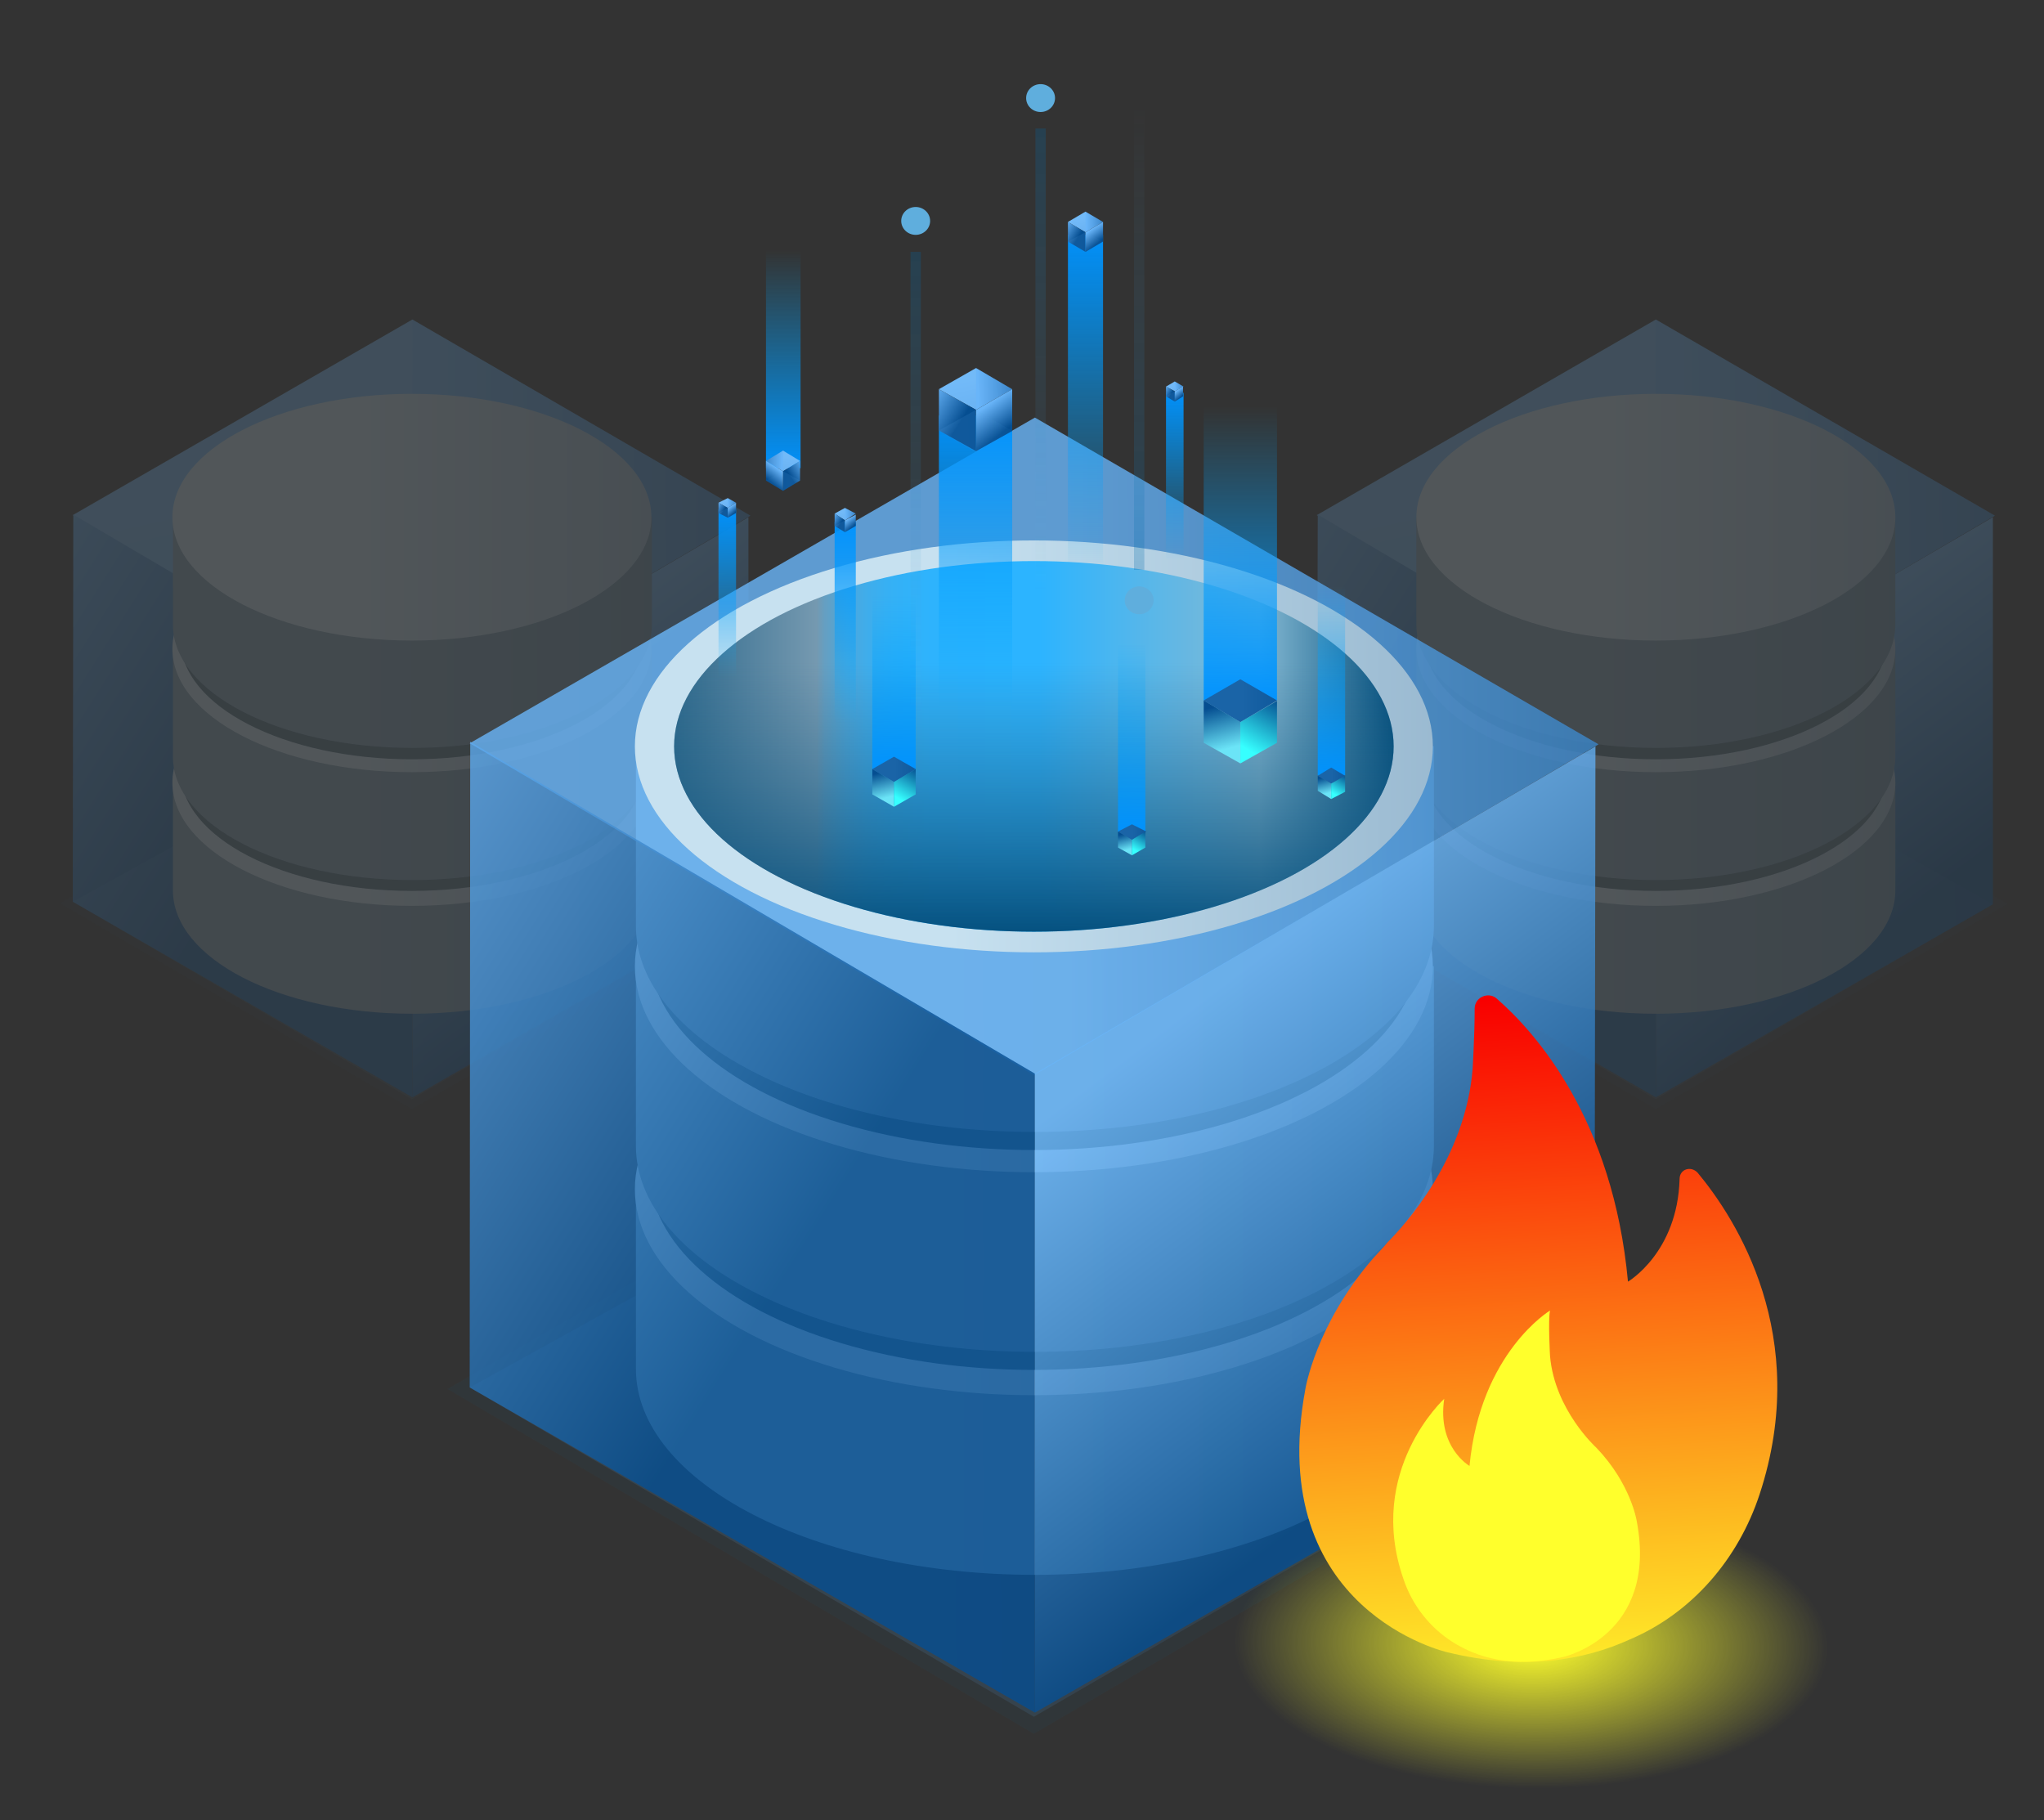 <?xml version="1.0" encoding="utf-8"?>
<!-- Generator: Adobe Illustrator 27.0.0, SVG Export Plug-In . SVG Version: 6.00 Build 0)  -->
<!DOCTYPE svg PUBLIC "-//W3C//DTD SVG 1.1//EN" "http://www.w3.org/Graphics/SVG/1.1/DTD/svg11.dtd">
<svg version="1.1" id="Layer_1" xmlns:x="http://ns.adobe.com/Extensibility/1.0/" xmlns:i="http://ns.adobe.com/AdobeIllustrator/10.0/" xmlns:graph="http://ns.adobe.com/Graphs/1.0/"
	 xmlns="http://www.w3.org/2000/svg" xmlns:xlink="http://www.w3.org/1999/xlink" x="0px" y="0px" width="396px" height="352.6px"
	 viewBox="0 0 396 352.6" style="enable-background:new 0 0 396 352.6;" xml:space="preserve">
<rect x="0" y="0" width="396" height="352.6" fill="#333333" stroke="none"/>
<style type="text/css">
	.st0{opacity:0.2;}
	.st1{opacity:0.13;fill:#235069;enable-background:new    ;}
	.st2{fill:url(#SVGID_1_);}
	.st3{fill:url(#SVGID_00000114780132631688532990000000422683379237371291_);}
	.st4{fill:url(#SVGID_00000143580514563534987510000016355726533544260489_);}
	.st5{opacity:0.11;fill:url(#SVGID_00000113339824857951260920000000004036771903453067_);enable-background:new    ;}
	.st6{opacity:0.1;fill:url(#SVGID_00000056398791478280757020000016636464903783011232_);enable-background:new    ;}
	.st7{fill:url(#SVGID_00000168833141491983072860000016901336621153197247_);}
	.st8{fill:url(#SVGID_00000097469854580970886740000015364694622610018713_);}
	.st9{fill:#496C7F;}
	.st10{fill:url(#SVGID_00000080900519106186298620000006587979458922374060_);}
	.st11{fill:url(#SVGID_00000161613506476455055720000003828750951465402292_);}
	.st12{fill:url(#SVGID_00000097501468983266673950000012513913681246360464_);}
	.st13{fill:url(#SVGID_00000159470104973804243480000010819385008495198092_);}
	.st14{fill:url(#SVGID_00000061461605183682119610000014524387852153350829_);}
	.st15{fill:url(#SVGID_00000124148338477317124660000002350699160997462438_);}
	.st16{fill:url(#SVGID_00000118377543217388291820000017646058364979438512_);}
	.st17{opacity:0.11;fill:url(#SVGID_00000075843915057372328780000010463569532325601928_);enable-background:new    ;}
	.st18{opacity:0.1;fill:url(#SVGID_00000168074864273859874180000011855224138575123333_);enable-background:new    ;}
	.st19{fill:url(#SVGID_00000019666678633767789090000006008472935128583065_);}
	.st20{fill:url(#SVGID_00000109002393423282421520000003221455698416732810_);}
	.st21{fill:url(#SVGID_00000003066744252695131550000000656663843749747644_);}
	.st22{fill:url(#SVGID_00000135678225112435029890000003199616608903822727_);}
	.st23{fill:url(#SVGID_00000088115593269234400900000008908550792959118754_);}
	.st24{fill:url(#SVGID_00000032614502989288192790000013425621571712801194_);}
	.st25{opacity:0.11;fill:url(#SVGID_00000168082142504757236640000016369118723706554016_);enable-background:new    ;}
	.st26{fill:url(#SVGID_00000131360433621466588080000007076415535026168714_);}
	.st27{fill:url(#SVGID_00000012449808109796628440000015921646664798856606_);}
	.st28{fill:url(#SVGID_00000145025705385545111780000011064307274657587600_);}
	.st29{fill:url(#SVGID_00000157280552414784524950000008842257275241833649_);}
	.st30{fill:url(#SVGID_00000113340912109072682190000004576208626332122770_);}
	.st31{opacity:0.8;fill:url(#SVGID_00000148649288205623054870000016761330220957122215_);}
	.st32{fill:url(#SVGID_00000024000671079337603080000006443056105714811524_);}
	.st33{fill:url(#SVGID_00000008840558869622660450000002157066913242505889_);}
	.st34{fill:url(#SVGID_00000091013494957895619040000009680179499224148099_);}
	.st35{fill:url(#SVGID_00000083792114306950162750000016730067647507730354_);}
	.st36{fill:url(#SVGID_00000153675680689383884990000007325229832260262826_);}
	.st37{fill:url(#SVGID_00000026858712672565417050000004842673422063245209_);}
	.st38{fill:url(#SVGID_00000046307261992313757880000000767849297936230554_);}
	.st39{fill:url(#SVGID_00000062885830514556789900000006277408470370473646_);}
	.st40{fill:url(#SVGID_00000101087853380150842570000003514794305498413966_);}
	.st41{fill:url(#SVGID_00000020370090136856583360000009853565972372207523_);}
	.st42{fill:url(#SVGID_00000000182536052256398180000006069440618792774581_);}
	.st43{fill:url(#SVGID_00000116948739232344639280000010580947944337654179_);}
	.st44{fill:url(#SVGID_00000090265334333429733320000008414883634384640925_);}
	.st45{fill:url(#SVGID_00000020369850440386394650000018122854860565945784_);}
	.st46{fill:url(#SVGID_00000000914861601222701390000011153922902907010738_);}
	.st47{fill:url(#SVGID_00000142176048818666400340000000092024989132391853_);}
	.st48{fill:url(#SVGID_00000073722836817696469850000018099542382772932739_);}
	.st49{fill:url(#SVGID_00000150811314817769639400000004299491978150298261_);}
	.st50{fill:url(#SVGID_00000069395453320691714040000018252120013625665968_);}
	.st51{fill:url(#SVGID_00000092415150721891721710000011788688716548315022_);}
	.st52{fill:url(#SVGID_00000078743388388577709540000003850380971603375009_);}
	.st53{fill:url(#SVGID_00000067209619817099719220000006963634844760611239_);}
	.st54{fill:url(#SVGID_00000113348399109144246530000017683760778444572555_);}
	.st55{opacity:0.11;fill:url(#SVGID_00000010281866830702173100000007368897441031320222_);enable-background:new    ;}
	.st56{opacity:0.1;fill:url(#SVGID_00000163062189676338604900000013819774917271407275_);enable-background:new    ;}
	.st57{fill:url(#SVGID_00000022542035909599409500000015381105697238214069_);}
	.st58{fill:url(#SVGID_00000070110424459273824370000016938559059799803313_);}
	.st59{fill:url(#SVGID_00000065795567542532115170000005979312354733827203_);}
	.st60{fill:url(#SVGID_00000138543434824289259000000016472497575738281135_);}
	.st61{opacity:0.11;fill:url(#SVGID_00000071520438251292559570000017072809557056190889_);enable-background:new    ;}
	.st62{opacity:0.1;fill:url(#SVGID_00000012443763694541004440000004925410874441911464_);enable-background:new    ;}
	.st63{fill:url(#SVGID_00000106125600128388780900000000566694516573193112_);}
	.st64{fill:url(#SVGID_00000098202651816440162380000007188904795652667810_);}
	.st65{fill:url(#SVGID_00000049181386497315349240000013901315117596467362_);}
	.st66{fill:url(#SVGID_00000085252498256435610940000012827702757414803879_);}
	.st67{opacity:0.11;fill:url(#SVGID_00000003071182811503820730000003935275711140829882_);enable-background:new    ;}
	.st68{opacity:0.1;fill:url(#SVGID_00000013193552936143697450000009010481825683015299_);enable-background:new    ;}
	.st69{fill:url(#SVGID_00000140004955094833387500000006994403138816309901_);}
	.st70{fill:url(#SVGID_00000142889489967767481050000002798004391784719771_);}
	.st71{fill:url(#SVGID_00000068678239809748113500000012269830143847582889_);}
	.st72{fill:url(#SVGID_00000083082525699686105080000010200333787893104027_);}
	.st73{opacity:0.11;fill:url(#SVGID_00000077312808089065638160000014303395252533943455_);enable-background:new    ;}
	.st74{opacity:0.1;fill:url(#SVGID_00000134956007249938593010000011982574165419696823_);enable-background:new    ;}
	.st75{fill:url(#SVGID_00000006669383061264323630000014052266468636174235_);}
	.st76{fill:url(#SVGID_00000142145341481615242860000004900818256641393584_);}
	.st77{fill:url(#SVGID_00000172403241254789218410000008091851371225493689_);}
	.st78{fill:url(#SVGID_00000103234678366487809500000017339246926191490714_);}
	.st79{opacity:0.11;fill:url(#SVGID_00000170957948228625208600000006953654912693458355_);enable-background:new    ;}
	.st80{opacity:0.1;fill:url(#SVGID_00000043446605039270820760000014521796118298906503_);enable-background:new    ;}
	.st81{fill:url(#SVGID_00000105394588183933850780000007243569581561371058_);}
	.st82{fill:url(#SVGID_00000031171914847911010520000015837602389513180299_);}
	.st83{fill:url(#SVGID_00000114794911440863980780000010038111706784141730_);}
	.st84{fill:url(#SVGID_00000042731607614009463030000002605711306616364953_);}
	.st85{opacity:0.11;fill:url(#SVGID_00000164504478796820002990000013610665051897008526_);enable-background:new    ;}
	.st86{opacity:0.1;fill:url(#SVGID_00000016759245226098230350000008723991601731536535_);enable-background:new    ;}
	
		.st87{opacity:0.25;fill:none;stroke:url(#SVGID_00000113326507260171635050000017642354389111019942_);stroke-width:2;stroke-miterlimit:10;enable-background:new    ;}
	.st88{fill:#5FAEDD;}
	
		.st89{opacity:0.25;fill:none;stroke:url(#SVGID_00000000218274028660852680000004810334763662239648_);stroke-width:2;stroke-miterlimit:10;enable-background:new    ;}
	
		.st90{opacity:0.25;fill:none;stroke:url(#SVGID_00000134242523531565789230000007978571266368893078_);stroke-width:2;stroke-miterlimit:10;enable-background:new    ;}
	.st91{fill:url(#SVGID_00000070819384730935442790000015827025895277631364_);}
	.st92{opacity:0.8;fill:url(#SVGID_00000140727206421906812890000012224345708453675704_);}
	.st93{opacity:0.8;fill:url(#SVGID_00000016036411654282343940000015927545153861875897_);}
	.st94{fill:url(#SVGID_00000029026034761595083280000000586759469508131205_);}
	.st95{fill:#FFFF2C;}
</style>
<g>
	<g class="st0">
		<polygon class="st1" points="320.8,214.9 252.7,175 320.8,135.6 389,175.1 		"/>
		<g>
			
				<linearGradient id="SVGID_1_" gradientUnits="userSpaceOnUse" x1="324.424" y1="251.869" x2="451.976" y2="252.957" gradientTransform="matrix(1 0 0 -1 0 352)">
				<stop  offset="0" style="stop-color:#69B5F9"/>
				<stop  offset="0.286" style="stop-color:#509BDF"/>
				<stop  offset="0.893" style="stop-color:#115A9D"/>
				<stop  offset="1" style="stop-color:#054E91"/>
			</linearGradient>
			<polygon class="st2" points="320.8,138.4 255.1,99.8 320.8,61.9 386.5,99.9 			"/>
			
				<linearGradient id="SVGID_00000000910375007731097780000014252274865433166464_" gradientUnits="userSpaceOnUse" x1="231.956" y1="230.855" x2="293.05" y2="192.285" gradientTransform="matrix(1 0 0 -1 0 352)">
				<stop  offset="0" style="stop-color:#69B5F9"/>
				<stop  offset="1" style="stop-color:#054E91"/>
			</linearGradient>
			<polygon style="fill:url(#SVGID_00000000910375007731097780000014252274865433166464_);" points="320.8,138.3 255.3,99.7 
				255.1,174.7 320.8,212.6 			"/>
			
				<linearGradient id="SVGID_00000016036800867082655780000015231527093938090682_" gradientUnits="userSpaceOnUse" x1="335.892" y1="218.938" x2="369.315" y2="174.525" gradientTransform="matrix(1 0 0 -1 0 352)">
				<stop  offset="0" style="stop-color:#69B5F9"/>
				<stop  offset="1" style="stop-color:#054E91"/>
			</linearGradient>
			<polygon style="fill:url(#SVGID_00000016036800867082655780000015231527093938090682_);" points="320.8,138.3 386.1,100.2 
				386.1,175.2 320.8,212.6 			"/>
			
				<linearGradient id="SVGID_00000152255970819544269490000017232211224530942863_" gradientUnits="userSpaceOnUse" x1="306.894" y1="176.185" x2="434.007" y2="177.269" gradientTransform="matrix(1 0 0 -1 0 352)">
				<stop  offset="0" style="stop-color:#69B5F9"/>
				<stop  offset="1" style="stop-color:#054E91"/>
			</linearGradient>
			
				<polygon style="opacity:0.11;fill:url(#SVGID_00000152255970819544269490000017232211224530942863_);enable-background:new    ;" points="
				320.8,213 255.1,174.7 320.8,138.4 386.1,175.2 			"/>
			
				<linearGradient id="SVGID_00000016046393998584260950000017707594885002216618_" gradientUnits="userSpaceOnUse" x1="290.127" y1="261.933" x2="304.266" y2="199.456" gradientTransform="matrix(1 0 0 -1 0 352)">
				<stop  offset="0" style="stop-color:#C7E2F2"/>
				<stop  offset="1" style="stop-color:#698FAF"/>
			</linearGradient>
			
				<polygon style="opacity:0.1;fill:url(#SVGID_00000016046393998584260950000017707594885002216618_);enable-background:new    ;" points="
				255.3,99.7 320.8,61.9 320.8,138.4 			"/>
		</g>
		<g>
			
				<linearGradient id="SVGID_00000029749223569460363470000014187354289617368974_" gradientUnits="userSpaceOnUse" x1="311.065" y1="179.512" x2="430.918" y2="179.512" gradientTransform="matrix(1 0 0 -1 0 352)">
				<stop  offset="0" style="stop-color:#7C9EB4"/>
				<stop  offset="1" style="stop-color:#4D7995"/>
			</linearGradient>
			<path style="fill:url(#SVGID_00000029749223569460363470000014187354289617368974_);" d="M343.4,151.6c-6.7-2-14.4-3.1-22.6-3.1
				c-8.3,0-15.9,1.1-22.6,3.1h-23.8v20.9c0,13.2,20.7,23.9,46.4,23.9c25.7,0,46.4-10.7,46.4-23.9v-20.9
				C367.2,151.6,343.4,151.6,343.4,151.6z"/>
			
				<linearGradient id="SVGID_00000023252582370691535120000001655376393199502219_" gradientUnits="userSpaceOnUse" x1="311.065" y1="200.37" x2="430.918" y2="200.37" gradientTransform="matrix(1 0 0 -1 0 352)">
				<stop  offset="0" style="stop-color:#C7E1F0"/>
				<stop  offset="1" style="stop-color:#688EAE"/>
			</linearGradient>
			
				<ellipse style="fill:url(#SVGID_00000023252582370691535120000001655376393199502219_);" cx="320.8" cy="151.6" rx="46.4" ry="23.9"/>
			<ellipse class="st9" cx="320.8" cy="149.5" rx="44.8" ry="23.1"/>
			
				<linearGradient id="SVGID_00000093168115140919549200000002960363654978693049_" gradientUnits="userSpaceOnUse" x1="311.065" y1="205.431" x2="430.918" y2="205.431" gradientTransform="matrix(1 0 0 -1 0 352)">
				<stop  offset="0" style="stop-color:#7C9EB4"/>
				<stop  offset="1" style="stop-color:#4D7995"/>
			</linearGradient>
			<path style="fill:url(#SVGID_00000093168115140919549200000002960363654978693049_);" d="M343.4,125.7c-6.7-2-14.4-3.1-22.6-3.1
				c-8.3,0-15.9,1.1-22.6,3.1h-23.8v20.9c0,13.2,20.7,23.9,46.4,23.9c25.7,0,46.4-10.7,46.4-23.9v-20.9H343.4z"/>
			
				<linearGradient id="SVGID_00000138552276901659595650000004453198181308699817_" gradientUnits="userSpaceOnUse" x1="311.065" y1="226.289" x2="430.918" y2="226.289" gradientTransform="matrix(1 0 0 -1 0 352)">
				<stop  offset="0" style="stop-color:#C7E1F0"/>
				<stop  offset="1" style="stop-color:#688EAE"/>
			</linearGradient>
			
				<ellipse style="fill:url(#SVGID_00000138552276901659595650000004453198181308699817_);" cx="320.8" cy="125.7" rx="46.4" ry="23.9"/>
			<ellipse class="st9" cx="320.8" cy="124" rx="44.8" ry="23.1"/>
			
				<linearGradient id="SVGID_00000039838157800293827750000012286789945247454126_" gradientUnits="userSpaceOnUse" x1="311.065" y1="230.979" x2="430.918" y2="230.979" gradientTransform="matrix(1 0 0 -1 0 352)">
				<stop  offset="0" style="stop-color:#7C9EB4"/>
				<stop  offset="1" style="stop-color:#4D7995"/>
			</linearGradient>
			<path style="fill:url(#SVGID_00000039838157800293827750000012286789945247454126_);" d="M343.4,100.2c-6.7-2-14.4-3.1-22.6-3.1
				c-8.3,0-15.9,1.1-22.6,3.1h-23.8V121c0,13.2,20.7,23.9,46.4,23.9c25.7,0,46.4-10.7,46.4-23.9v-20.9H343.4z"/>
			
				<linearGradient id="SVGID_00000027577353998629667590000011288749386739958194_" gradientUnits="userSpaceOnUse" x1="311.065" y1="251.838" x2="430.918" y2="251.838" gradientTransform="matrix(1 0 0 -1 0 352)">
				<stop  offset="0" style="stop-color:#C7E1F0"/>
				<stop  offset="1" style="stop-color:#688EAE"/>
			</linearGradient>
			
				<ellipse style="fill:url(#SVGID_00000027577353998629667590000011288749386739958194_);" cx="320.8" cy="100.2" rx="46.4" ry="23.9"/>
		</g>
	</g>
	<g class="st0">
		<polygon class="st1" points="79.8,214.9 11.6,175 79.9,135.6 148,175.1 		"/>
		<g>
			
				<linearGradient id="SVGID_00000126317958187263887870000005188269558100215474_" gradientUnits="userSpaceOnUse" x1="83.404" y1="251.868" x2="210.956" y2="252.956" gradientTransform="matrix(1 0 0 -1 0 352)">
				<stop  offset="0" style="stop-color:#69B5F9"/>
				<stop  offset="0.286" style="stop-color:#509BDF"/>
				<stop  offset="0.893" style="stop-color:#115A9D"/>
				<stop  offset="1" style="stop-color:#054E91"/>
			</linearGradient>
			<polygon style="fill:url(#SVGID_00000126317958187263887870000005188269558100215474_);" points="79.8,138.4 14.1,99.8 
				79.9,61.9 145.4,99.9 			"/>
			
				<linearGradient id="SVGID_00000016040871411596932650000015337388996242580652_" gradientUnits="userSpaceOnUse" x1="-9.053" y1="230.872" x2="52.04" y2="192.303" gradientTransform="matrix(1 0 0 -1 0 352)">
				<stop  offset="0" style="stop-color:#69B5F9"/>
				<stop  offset="1" style="stop-color:#054E91"/>
			</linearGradient>
			<polygon style="fill:url(#SVGID_00000016040871411596932650000015337388996242580652_);" points="79.9,138.3 14.2,99.7 
				14.1,174.7 79.9,212.6 			"/>
			
				<linearGradient id="SVGID_00000170972808218257928540000011369822037781556149_" gradientUnits="userSpaceOnUse" x1="94.896" y1="218.956" x2="128.319" y2="174.543" gradientTransform="matrix(1 0 0 -1 0 352)">
				<stop  offset="0" style="stop-color:#69B5F9"/>
				<stop  offset="1" style="stop-color:#054E91"/>
			</linearGradient>
			<polygon style="fill:url(#SVGID_00000170972808218257928540000011369822037781556149_);" points="79.9,138.3 145,100.2 
				145,175.2 79.9,212.6 			"/>
			
				<linearGradient id="SVGID_00000106115367352167659070000008222475125215165068_" gradientUnits="userSpaceOnUse" x1="65.874" y1="176.185" x2="192.987" y2="177.269" gradientTransform="matrix(1 0 0 -1 0 352)">
				<stop  offset="0" style="stop-color:#69B5F9"/>
				<stop  offset="1" style="stop-color:#054E91"/>
			</linearGradient>
			
				<polygon style="opacity:0.11;fill:url(#SVGID_00000106115367352167659070000008222475125215165068_);enable-background:new    ;" points="
				79.8,213 14.1,174.7 79.8,138.4 145,175.2 			"/>
			
				<linearGradient id="SVGID_00000106110495062775060530000004174971150355292290_" gradientUnits="userSpaceOnUse" x1="49.144" y1="261.941" x2="63.282" y2="199.464" gradientTransform="matrix(1 0 0 -1 0 352)">
				<stop  offset="0" style="stop-color:#C7E2F2"/>
				<stop  offset="1" style="stop-color:#698FAF"/>
			</linearGradient>
			
				<polygon style="opacity:0.1;fill:url(#SVGID_00000106110495062775060530000004174971150355292290_);enable-background:new    ;" points="
				14.2,99.7 79.9,61.9 79.8,138.4 			"/>
		</g>
		<g>
			
				<linearGradient id="SVGID_00000149364999465480629490000017945425390623033006_" gradientUnits="userSpaceOnUse" x1="70.044" y1="179.512" x2="189.898" y2="179.512" gradientTransform="matrix(1 0 0 -1 0 352)">
				<stop  offset="0" style="stop-color:#7C9EB4"/>
				<stop  offset="1" style="stop-color:#4D7995"/>
			</linearGradient>
			<path style="fill:url(#SVGID_00000149364999465480629490000017945425390623033006_);" d="M102.5,151.6c-6.7-2-14.4-3.1-22.6-3.1
				c-8.3,0-15.9,1.1-22.6,3.1H33.5v20.9c0,13.2,20.7,23.9,46.4,23.9s46.4-10.7,46.4-23.9v-20.9C126.3,151.6,102.5,151.6,102.5,151.6
				z"/>
			
				<linearGradient id="SVGID_00000168106409195465299970000009140837864605244582_" gradientUnits="userSpaceOnUse" x1="70.044" y1="200.37" x2="189.898" y2="200.37" gradientTransform="matrix(1 0 0 -1 0 352)">
				<stop  offset="0" style="stop-color:#C7E1F0"/>
				<stop  offset="1" style="stop-color:#688EAE"/>
			</linearGradient>
			
				<ellipse style="fill:url(#SVGID_00000168106409195465299970000009140837864605244582_);" cx="79.8" cy="151.6" rx="46.4" ry="23.9"/>
			<ellipse class="st9" cx="79.8" cy="149.5" rx="44.8" ry="23.1"/>
			
				<linearGradient id="SVGID_00000091726573277172864170000005423098826552577664_" gradientUnits="userSpaceOnUse" x1="70.044" y1="205.431" x2="189.898" y2="205.431" gradientTransform="matrix(1 0 0 -1 0 352)">
				<stop  offset="0" style="stop-color:#7C9EB4"/>
				<stop  offset="1" style="stop-color:#4D7995"/>
			</linearGradient>
			<path style="fill:url(#SVGID_00000091726573277172864170000005423098826552577664_);" d="M102.5,125.7c-6.7-2-14.4-3.1-22.6-3.1
				c-8.3,0-15.9,1.1-22.6,3.1H33.5v20.9c0,13.2,20.7,23.9,46.4,23.9s46.4-10.7,46.4-23.9v-20.9H102.5z"/>
			
				<linearGradient id="SVGID_00000088836350927008914670000005720493271436390546_" gradientUnits="userSpaceOnUse" x1="70.044" y1="226.289" x2="189.898" y2="226.289" gradientTransform="matrix(1 0 0 -1 0 352)">
				<stop  offset="0" style="stop-color:#C7E1F0"/>
				<stop  offset="1" style="stop-color:#688EAE"/>
			</linearGradient>
			
				<ellipse style="fill:url(#SVGID_00000088836350927008914670000005720493271436390546_);" cx="79.8" cy="125.7" rx="46.4" ry="23.9"/>
			<ellipse class="st9" cx="79.8" cy="124" rx="44.8" ry="23.1"/>
			
				<linearGradient id="SVGID_00000155140671940486749410000013098631670709139345_" gradientUnits="userSpaceOnUse" x1="70.044" y1="230.979" x2="189.898" y2="230.979" gradientTransform="matrix(1 0 0 -1 0 352)">
				<stop  offset="0" style="stop-color:#7C9EB4"/>
				<stop  offset="1" style="stop-color:#4D7995"/>
			</linearGradient>
			<path style="fill:url(#SVGID_00000155140671940486749410000013098631670709139345_);" d="M102.5,100.2c-6.7-2-14.4-3.1-22.6-3.1
				c-8.3,0-15.9,1.1-22.6,3.1H33.5V121c0,13.2,20.7,23.9,46.4,23.9s46.4-10.7,46.4-23.9v-20.9H102.5z"/>
			
				<linearGradient id="SVGID_00000003805767736003534840000002883982765726217660_" gradientUnits="userSpaceOnUse" x1="70.044" y1="251.838" x2="189.898" y2="251.838" gradientTransform="matrix(1 0 0 -1 0 352)">
				<stop  offset="0" style="stop-color:#C7E1F0"/>
				<stop  offset="1" style="stop-color:#688EAE"/>
			</linearGradient>
			
				<ellipse style="fill:url(#SVGID_00000003805767736003534840000002883982765726217660_);" cx="79.8" cy="100.2" rx="46.4" ry="23.9"/>
		</g>
	</g>
	<polygon class="st1" points="200.3,335.9 86.7,269.1 200.5,203.6 314,269.4 	"/>
	<g>
		
			<linearGradient id="SVGID_00000062903297879438731920000006733948575128587139_" gradientUnits="userSpaceOnUse" x1="177.157" y1="81.379" x2="388.911" y2="83.185" gradientTransform="matrix(1 0 0 -1 0 352)">
			<stop  offset="0" style="stop-color:#69B5F9"/>
			<stop  offset="1" style="stop-color:#054E91"/>
		</linearGradient>
		
			<polygon style="opacity:0.11;fill:url(#SVGID_00000062903297879438731920000006733948575128587139_);enable-background:new    ;" points="
			200.3,332.6 91,268.8 200.3,208.3 308.9,269.6 		"/>
	</g>
	<g>
		
			<linearGradient id="SVGID_00000149376229786046158070000004748385514644954012_" gradientUnits="userSpaceOnUse" x1="184.104" y1="86.822" x2="383.765" y2="86.822" gradientTransform="matrix(1 0 0 -1 0 352)">
			<stop  offset="0" style="stop-color:#7C9EB4"/>
			<stop  offset="1" style="stop-color:#4D7995"/>
		</linearGradient>
		<path style="fill:url(#SVGID_00000149376229786046158070000004748385514644954012_);" d="M238,230.4c-11.1-3.2-23.9-5.1-37.6-5.1
			c-13.7,0-26.5,1.9-37.6,5.1h-39.6v34.8c0,22,34.6,39.9,77.3,39.9s77.3-17.9,77.3-39.9v-34.8H238z"/>
		
			<linearGradient id="SVGID_00000094582088435767405990000006725468130118213544_" gradientUnits="userSpaceOnUse" x1="184.104" y1="121.627" x2="383.765" y2="121.627" gradientTransform="matrix(1 0 0 -1 0 352)">
			<stop  offset="0" style="stop-color:#C7E1F0"/>
			<stop  offset="1" style="stop-color:#688EAE"/>
		</linearGradient>
		
			<ellipse style="fill:url(#SVGID_00000094582088435767405990000006725468130118213544_);" cx="200.3" cy="230.4" rx="77.3" ry="39.9"/>
		<ellipse class="st9" cx="200.3" cy="226.9" rx="74.5" ry="38.5"/>
		
			<linearGradient id="SVGID_00000114059074426864965730000000574775398756194233_" gradientUnits="userSpaceOnUse" x1="184.104" y1="130.02" x2="383.765" y2="130.02" gradientTransform="matrix(1 0 0 -1 0 352)">
			<stop  offset="0" style="stop-color:#7C9EB4"/>
			<stop  offset="1" style="stop-color:#4D7995"/>
		</linearGradient>
		<path style="fill:url(#SVGID_00000114059074426864965730000000574775398756194233_);" d="M238,187.2c-11.1-3.2-23.9-5.1-37.6-5.1
			c-13.7,0-26.5,1.9-37.6,5.1h-39.6V222c0,22,34.6,39.9,77.3,39.9s77.3-17.9,77.3-39.9v-34.8H238z"/>
		
			<linearGradient id="SVGID_00000032641596747133846950000012688892436939973549_" gradientUnits="userSpaceOnUse" x1="184.104" y1="164.825" x2="383.765" y2="164.825" gradientTransform="matrix(1 0 0 -1 0 352)">
			<stop  offset="0" style="stop-color:#C7E1F0"/>
			<stop  offset="1" style="stop-color:#688EAE"/>
		</linearGradient>
		
			<ellipse style="fill:url(#SVGID_00000032641596747133846950000012688892436939973549_);" cx="200.3" cy="187.2" rx="77.3" ry="39.9"/>
		<ellipse class="st9" cx="200.3" cy="184.3" rx="74.5" ry="38.5"/>
		
			<linearGradient id="SVGID_00000020368644988763879300000001208736820889818034_" gradientUnits="userSpaceOnUse" x1="184.104" y1="172.6" x2="383.765" y2="172.6" gradientTransform="matrix(1 0 0 -1 0 352)">
			<stop  offset="0" style="stop-color:#7C9EB4"/>
			<stop  offset="1" style="stop-color:#4D7995"/>
		</linearGradient>
		<path style="fill:url(#SVGID_00000020368644988763879300000001208736820889818034_);" d="M238,144.6c-11.1-3.2-23.9-5.1-37.6-5.1
			c-13.7,0-26.5,1.9-37.6,5.1h-39.6v34.8c0,22,34.6,39.9,77.3,39.9s77.3-17.9,77.3-39.9v-34.8H238z"/>
	</g>
	
		<linearGradient id="SVGID_00000014608522371813644210000017135411828468638608_" gradientUnits="userSpaceOnUse" x1="206.36" y1="207.456" x2="418.845" y2="209.269" gradientTransform="matrix(1 0 0 -1 0 352)">
		<stop  offset="0" style="stop-color:#69B5F9"/>
		<stop  offset="0.286" style="stop-color:#509BDF"/>
		<stop  offset="0.893" style="stop-color:#115A9D"/>
		<stop  offset="1" style="stop-color:#054E91"/>
	</linearGradient>
	<polygon style="opacity:0.8;fill:url(#SVGID_00000014608522371813644210000017135411828468638608_);" points="200.3,208.3 91,144 
		200.5,80.9 309.7,144.2 	"/>
	
		<linearGradient id="SVGID_00000093159626869015601570000012834022345167167637_" gradientUnits="userSpaceOnUse" x1="184.104" y1="207.405" x2="383.765" y2="207.405" gradientTransform="matrix(1 0 0 -1 0 352)">
		<stop  offset="0" style="stop-color:#C7E1F0"/>
		<stop  offset="1" style="stop-color:#688EAE"/>
	</linearGradient>
	
		<ellipse style="fill:url(#SVGID_00000093159626869015601570000012834022345167167637_);" cx="200.3" cy="144.6" rx="77.3" ry="39.9"/>
	
		<linearGradient id="SVGID_00000159455370864135776700000013163731528150066579_" gradientUnits="userSpaceOnUse" x1="130.602" y1="207.405" x2="270.069" y2="207.405" gradientTransform="matrix(1 0 0 -1 0 352)">
		<stop  offset="0" style="stop-color:#2E698C"/>
		<stop  offset="0.198" style="stop-color:#7599B0"/>
		<stop  offset="0.209" style="stop-color:#659FC2"/>
		<stop  offset="0.212" style="stop-color:#63A0C4"/>
		<stop  offset="0.237" style="stop-color:#4FA7DA"/>
		<stop  offset="0.268" style="stop-color:#3FADEB"/>
		<stop  offset="0.306" style="stop-color:#34B1F6"/>
		<stop  offset="0.358" style="stop-color:#2EB3FD"/>
		<stop  offset="0.506" style="stop-color:#2CB4FF"/>
		<stop  offset="0.813" style="stop-color:#84B9D3"/>
		<stop  offset="1" style="stop-color:#034E7C"/>
	</linearGradient>
	
		<ellipse style="fill:url(#SVGID_00000159455370864135776700000013163731528150066579_);" cx="200.3" cy="144.6" rx="69.7" ry="35.9"/>
	
		<linearGradient id="SVGID_00000158006951460157302250000007996551156556195485_" gradientUnits="userSpaceOnUse" x1="200.335" y1="223.591" x2="200.335" y2="170.124" gradientTransform="matrix(1 0 0 -1 0 352)">
		<stop  offset="0" style="stop-color:#2E698C;stop-opacity:0"/>
		<stop  offset="1" style="stop-color:#034E7C"/>
	</linearGradient>
	
		<ellipse style="fill:url(#SVGID_00000158006951460157302250000007996551156556195485_);" cx="200.3" cy="144.6" rx="69.7" ry="35.9"/>
	<g>
		<g>
			
				<linearGradient id="SVGID_00000049202053798241572740000001789700512728752010_" gradientUnits="userSpaceOnUse" x1="173.182" y1="236.799" x2="173.182" y2="202.092" gradientTransform="matrix(1 0 0 -1 0 352)">
				<stop  offset="0" style="stop-color:#00AAFF;stop-opacity:0"/>
				<stop  offset="1" style="stop-color:#0092FF"/>
			</linearGradient>
			
				<rect x="169" y="102.4" style="fill:url(#SVGID_00000049202053798241572740000001789700512728752010_);" width="8.4" height="46.7"/>
			<g>
				
					<linearGradient id="SVGID_00000116216747059928064400000003938296140839879073_" gradientUnits="userSpaceOnUse" x1="173.395" y1="202.964" x2="181.583" y2="203.034" gradientTransform="matrix(1 0 0 -1 0 352)">
					<stop  offset="0" style="stop-color:#1A64A7"/>
					<stop  offset="1" style="stop-color:#054E91"/>
				</linearGradient>
				<polygon style="fill:url(#SVGID_00000116216747059928064400000003938296140839879073_);" points="173.2,151.5 169,149 
					173.2,146.6 177.4,149 				"/>
				
					<linearGradient id="SVGID_00000121968875317330702060000018175183843839296948_" gradientUnits="userSpaceOnUse" x1="171.601" y1="197.414" x2="170.28" y2="202.291" gradientTransform="matrix(1 0 0 -1 0 352)">
					<stop  offset="0" style="stop-color:#6BE4F7"/>
					<stop  offset="1" style="stop-color:#054E91"/>
				</linearGradient>
				<polygon style="fill:url(#SVGID_00000121968875317330702060000018175183843839296948_);" points="173.2,151.5 169,149 
					169,153.9 173.2,156.3 				"/>
				
					<linearGradient id="SVGID_00000050623495461493663400000007992022164783639461_" gradientUnits="userSpaceOnUse" x1="174.072" y1="197.314" x2="177.549" y2="203.091" gradientTransform="matrix(1 0 0 -1 0 352)">
					<stop  offset="0" style="stop-color:#36FFFF"/>
					<stop  offset="1" style="stop-color:#054E91"/>
				</linearGradient>
				<polygon style="fill:url(#SVGID_00000050623495461493663400000007992022164783639461_);" points="173.2,151.5 177.4,149 
					177.4,153.9 173.2,156.3 				"/>
			</g>
		</g>
		<g>
			
				<linearGradient id="SVGID_00000074417048380146985230000002282631118382951614_" gradientUnits="userSpaceOnUse" x1="219.281" y1="227.461" x2="219.281" y2="189.89" gradientTransform="matrix(1 0 0 -1 0 352)">
				<stop  offset="0" style="stop-color:#00AAFF;stop-opacity:0"/>
				<stop  offset="1" style="stop-color:#0092FF"/>
			</linearGradient>
			
				<rect x="216.6" y="110.7" style="fill:url(#SVGID_00000074417048380146985230000002282631118382951614_);" width="5.3" height="50.5"/>
			<g>
				
					<linearGradient id="SVGID_00000024705167254196367760000012073161817461119388_" gradientUnits="userSpaceOnUse" x1="219.483" y1="190.806" x2="224.678" y2="190.851" gradientTransform="matrix(1 0 0 -1 0 352)">
					<stop  offset="0" style="stop-color:#1A64A7"/>
					<stop  offset="1" style="stop-color:#054E91"/>
				</linearGradient>
				<polygon style="fill:url(#SVGID_00000024705167254196367760000012073161817461119388_);" points="219.3,162.7 216.6,161.1 
					219.3,159.7 222.1,161.1 				"/>
				
					<linearGradient id="SVGID_00000181768290323279798840000005089199600351272076_" gradientUnits="userSpaceOnUse" x1="218.313" y1="187.311" x2="217.474" y2="190.406" gradientTransform="matrix(1 0 0 -1 0 352)">
					<stop  offset="0" style="stop-color:#6BE4F7"/>
					<stop  offset="1" style="stop-color:#054E91"/>
				</linearGradient>
				<polygon style="fill:url(#SVGID_00000181768290323279798840000005089199600351272076_);" points="219.3,162.7 216.6,161.1 
					216.6,164.2 219.3,165.7 				"/>
				
					<linearGradient id="SVGID_00000124154285184586854070000001599111963318507915_" gradientUnits="userSpaceOnUse" x1="219.886" y1="187.272" x2="222.093" y2="190.938" gradientTransform="matrix(1 0 0 -1 0 352)">
					<stop  offset="0" style="stop-color:#36FFFF"/>
					<stop  offset="1" style="stop-color:#054E91"/>
				</linearGradient>
				<polygon style="fill:url(#SVGID_00000124154285184586854070000001599111963318507915_);" points="219.3,162.7 221.9,161.1 
					221.9,164.2 219.3,165.7 				"/>
			</g>
		</g>
		<g>
			
				<linearGradient id="SVGID_00000049191512078856644230000016167829521456613542_" gradientUnits="userSpaceOnUse" x1="257.912" y1="238.381" x2="257.912" y2="200.811" gradientTransform="matrix(1 0 0 -1 0 352)">
				<stop  offset="0" style="stop-color:#00AAFF;stop-opacity:0"/>
				<stop  offset="1" style="stop-color:#0092FF"/>
			</linearGradient>
			
				<rect x="255.3" y="99.7" style="fill:url(#SVGID_00000049191512078856644230000016167829521456613542_);" width="5.3" height="50.5"/>
			<g>
				
					<linearGradient id="SVGID_00000124867555501964123280000009964357876348354227_" gradientUnits="userSpaceOnUse" x1="258.051" y1="201.792" x2="263.247" y2="201.836" gradientTransform="matrix(1 0 0 -1 0 352)">
					<stop  offset="0" style="stop-color:#1A64A7"/>
					<stop  offset="1" style="stop-color:#054E91"/>
				</linearGradient>
				<polygon style="fill:url(#SVGID_00000124867555501964123280000009964357876348354227_);" points="257.9,151.8 255.3,150.3 
					257.9,148.7 260.6,150.3 				"/>
				
					<linearGradient id="SVGID_00000010295432353780070740000000598905691389907592_" gradientUnits="userSpaceOnUse" x1="256.898" y1="198.236" x2="256.06" y2="201.331" gradientTransform="matrix(1 0 0 -1 0 352)">
					<stop  offset="0" style="stop-color:#6BE4F7"/>
					<stop  offset="1" style="stop-color:#054E91"/>
				</linearGradient>
				<polygon style="fill:url(#SVGID_00000010295432353780070740000000598905691389907592_);" points="257.9,151.8 255.3,150.3 
					255.3,153.2 257.9,154.8 				"/>
				
					<linearGradient id="SVGID_00000161624128857980936840000002487799157060248198_" gradientUnits="userSpaceOnUse" x1="258.454" y1="198.193" x2="260.661" y2="201.858" gradientTransform="matrix(1 0 0 -1 0 352)">
					<stop  offset="0" style="stop-color:#36FFFF"/>
					<stop  offset="1" style="stop-color:#054E91"/>
				</linearGradient>
				<polygon style="fill:url(#SVGID_00000161624128857980936840000002487799157060248198_);" points="257.9,151.8 260.6,150.3 
					260.6,153.4 257.9,154.8 				"/>
			</g>
		</g>
		<g>
			<g>
				
					<linearGradient id="SVGID_00000035521048490125173970000004164697846211350689_" gradientUnits="userSpaceOnUse" x1="240.262" y1="273.267" x2="240.262" y2="214.777" gradientTransform="matrix(1 0 0 -1 0 352)">
					<stop  offset="0" style="stop-color:#00AAFF;stop-opacity:0"/>
					<stop  offset="1" style="stop-color:#0092FF"/>
				</linearGradient>
				
					<rect x="233.2" y="57.1" style="fill:url(#SVGID_00000035521048490125173970000004164697846211350689_);" width="14.2" height="78.6"/>
				<g>
					
						<linearGradient id="SVGID_00000132073108953642199660000006327479446316908709_" gradientUnits="userSpaceOnUse" x1="240.675" y1="216.233" x2="254.473" y2="216.351" gradientTransform="matrix(1 0 0 -1 0 352)">
						<stop  offset="0" style="stop-color:#1A64A7"/>
						<stop  offset="1" style="stop-color:#054E91"/>
					</linearGradient>
					<polygon style="fill:url(#SVGID_00000132073108953642199660000006327479446316908709_);" points="240.3,139.9 233.2,135.7 
						240.3,131.6 247.4,135.7 					"/>
					
						<linearGradient id="SVGID_00000121267758673098149100000017114088254341952136_" gradientUnits="userSpaceOnUse" x1="237.622" y1="206.885" x2="235.395" y2="215.103" gradientTransform="matrix(1 0 0 -1 0 352)">
						<stop  offset="0" style="stop-color:#6BE4F7"/>
						<stop  offset="1" style="stop-color:#054E91"/>
					</linearGradient>
					<polygon style="fill:url(#SVGID_00000121267758673098149100000017114088254341952136_);" points="240.3,139.9 233.2,135.7 
						233.2,143.9 240.3,147.9 					"/>
					
						<linearGradient id="SVGID_00000000923277907513692960000009802577939011311775_" gradientUnits="userSpaceOnUse" x1="241.802" y1="206.733" x2="247.662" y2="216.468" gradientTransform="matrix(1 0 0 -1 0 352)">
						<stop  offset="0" style="stop-color:#36FFFF"/>
						<stop  offset="1" style="stop-color:#054E91"/>
					</linearGradient>
					<polygon style="fill:url(#SVGID_00000000923277907513692960000009802577939011311775_);" points="240.3,139.9 247.4,135.8 
						247.4,143.9 240.3,147.9 					"/>
				</g>
			</g>
			<g>
				
					<linearGradient id="SVGID_00000147179481969507426250000017046119184633493930_" gradientUnits="userSpaceOnUse" x1="332.183" y1="-131.644" x2="332.183" y2="-190.042" gradientTransform="matrix(-1 0 0 1 521.225 269.128)">
					<stop  offset="0" style="stop-color:#00AAFF;stop-opacity:0"/>
					<stop  offset="1" style="stop-color:#0092FF"/>
				</linearGradient>
				<polygon style="fill:url(#SVGID_00000147179481969507426250000017046119184633493930_);" points="196.1,159.2 181.9,159.2 
					181.9,80.5 196.1,80.5 				"/>
				<g>
					
						<linearGradient id="SVGID_00000127763294443811927200000014676365893541925782_" gradientUnits="userSpaceOnUse" x1="189.458" y1="276.648" x2="203.234" y2="276.766" gradientTransform="matrix(1 0 0 -1 0 352)">
						<stop  offset="0" style="stop-color:#69B5F9"/>
						<stop  offset="0.286" style="stop-color:#509BDF"/>
						<stop  offset="0.893" style="stop-color:#115A9D"/>
						<stop  offset="1" style="stop-color:#054E91"/>
					</linearGradient>
					<polygon style="fill:url(#SVGID_00000127763294443811927200000014676365893541925782_);" points="189.1,79.4 181.9,75.4 
						189.1,71.3 196.1,75.4 					"/>
					
						<linearGradient id="SVGID_00000094605059583649825290000007035975524845782718_" gradientUnits="userSpaceOnUse" x1="179.486" y1="274.41" x2="186.084" y2="270.244" gradientTransform="matrix(1 0 0 -1 0 352)">
						<stop  offset="0" style="stop-color:#69B5F9"/>
						<stop  offset="1" style="stop-color:#054E91"/>
					</linearGradient>
					<polygon style="fill:url(#SVGID_00000094605059583649825290000007035975524845782718_);" points="189.1,79.4 181.9,75.4 
						181.9,83.4 189.1,87.4 					"/>
					
						<linearGradient id="SVGID_00000027579620853166478360000015198758788432038826_" gradientUnits="userSpaceOnUse" x1="190.724" y1="273.119" x2="194.334" y2="268.323" gradientTransform="matrix(1 0 0 -1 0 352)">
						<stop  offset="0" style="stop-color:#69B5F9"/>
						<stop  offset="1" style="stop-color:#054E91"/>
					</linearGradient>
					<polygon style="fill:url(#SVGID_00000027579620853166478360000015198758788432038826_);" points="189.1,79.4 196.1,75.4 
						196.1,83.5 189.1,87.4 					"/>
					
						<linearGradient id="SVGID_00000121245567824898961540000016187581672579927693_" gradientUnits="userSpaceOnUse" x1="187.565" y1="268.486" x2="201.293" y2="268.603" gradientTransform="matrix(1 0 0 -1 0 352)">
						<stop  offset="0" style="stop-color:#69B5F9"/>
						<stop  offset="1" style="stop-color:#054E91"/>
					</linearGradient>
					
						<polygon style="opacity:0.11;fill:url(#SVGID_00000121245567824898961540000016187581672579927693_);enable-background:new    ;" points="
						189.1,87.6 181.9,83.4 189.1,79.4 196.1,83.5 					"/>
					
						<linearGradient id="SVGID_00000152978128611460733180000013811479566937512890_" gradientUnits="userSpaceOnUse" x1="185.738" y1="277.739" x2="187.265" y2="270.991" gradientTransform="matrix(1 0 0 -1 0 352)">
						<stop  offset="0" style="stop-color:#C7E2F2"/>
						<stop  offset="1" style="stop-color:#698FAF"/>
					</linearGradient>
					
						<polygon style="opacity:0.1;fill:url(#SVGID_00000152978128611460733180000013811479566937512890_);enable-background:new    ;" points="
						181.9,75.4 189.1,71.3 189.1,79.4 					"/>
				</g>
			</g>
			<g>
				
					<linearGradient id="SVGID_00000114075380114072353030000009786279765977247617_" gradientUnits="userSpaceOnUse" x1="310.954" y1="-158.682" x2="310.954" y2="-225.305" gradientTransform="matrix(-1 0 0 1 521.225 269.128)">
					<stop  offset="0" style="stop-color:#00AAFF;stop-opacity:0"/>
					<stop  offset="1" style="stop-color:#0092FF"/>
				</linearGradient>
				<polygon style="fill:url(#SVGID_00000114075380114072353030000009786279765977247617_);" points="213.7,135.1 206.9,135.1 
					206.9,45.5 213.7,45.5 				"/>
				<g>
					
						<linearGradient id="SVGID_00000132051258773518806060000017378402718195058109_" gradientUnits="userSpaceOnUse" x1="210.459" y1="308.983" x2="217.007" y2="309.039" gradientTransform="matrix(1 0 0 -1 0 352)">
						<stop  offset="0" style="stop-color:#69B5F9"/>
						<stop  offset="0.286" style="stop-color:#509BDF"/>
						<stop  offset="0.893" style="stop-color:#115A9D"/>
						<stop  offset="1" style="stop-color:#054E91"/>
					</linearGradient>
					<polygon style="fill:url(#SVGID_00000132051258773518806060000017378402718195058109_);" points="210.3,45 206.9,43 210.3,41 
						213.7,43 					"/>
					
						<linearGradient id="SVGID_00000148647874659028968300000013977334040936703407_" gradientUnits="userSpaceOnUse" x1="205.724" y1="307.9" x2="208.861" y2="305.92" gradientTransform="matrix(1 0 0 -1 0 352)">
						<stop  offset="0" style="stop-color:#69B5F9"/>
						<stop  offset="1" style="stop-color:#054E91"/>
					</linearGradient>
					<polygon style="fill:url(#SVGID_00000148647874659028968300000013977334040936703407_);" points="210.3,45 206.9,43 
						206.9,46.8 210.3,48.8 					"/>
					
						<linearGradient id="SVGID_00000169533999761358586430000015180792070181269386_" gradientUnits="userSpaceOnUse" x1="211.084" y1="307.297" x2="212.8" y2="305.017" gradientTransform="matrix(1 0 0 -1 0 352)">
						<stop  offset="0" style="stop-color:#69B5F9"/>
						<stop  offset="1" style="stop-color:#054E91"/>
					</linearGradient>
					<polygon style="fill:url(#SVGID_00000169533999761358586430000015180792070181269386_);" points="210.3,45 213.7,43 
						213.7,46.8 210.3,48.8 					"/>
					
						<linearGradient id="SVGID_00000091694429128560055380000005227571462756189850_" gradientUnits="userSpaceOnUse" x1="209.56" y1="305.088" x2="216.085" y2="305.143" gradientTransform="matrix(1 0 0 -1 0 352)">
						<stop  offset="0" style="stop-color:#69B5F9"/>
						<stop  offset="1" style="stop-color:#054E91"/>
					</linearGradient>
					
						<polygon style="opacity:0.11;fill:url(#SVGID_00000091694429128560055380000005227571462756189850_);enable-background:new    ;" points="
						210.3,48.8 206.9,46.8 210.3,45 213.7,46.8 					"/>
					
						<linearGradient id="SVGID_00000106142262284546591410000003123563269625067197_" gradientUnits="userSpaceOnUse" x1="208.715" y1="309.48" x2="209.441" y2="306.273" gradientTransform="matrix(1 0 0 -1 0 352)">
						<stop  offset="0" style="stop-color:#C7E2F2"/>
						<stop  offset="1" style="stop-color:#698FAF"/>
					</linearGradient>
					
						<polygon style="opacity:0.1;fill:url(#SVGID_00000106142262284546591410000003123563269625067197_);enable-background:new    ;" points="
						206.9,43 210.3,41 210.3,45 					"/>
				</g>
			</g>
			<g>
				
					<linearGradient id="SVGID_00000053528400200920284490000016216034621538002079_" gradientUnits="userSpaceOnUse" x1="35.863" y1="330.684" x2="35.863" y2="287.381" gradientTransform="matrix(1 0 0 -1 115.844 379.145)">
					<stop  offset="0" style="stop-color:#00AAFF;stop-opacity:0"/>
					<stop  offset="1" style="stop-color:#0092FF"/>
				</linearGradient>
				
					<rect x="148.4" y="32.4" style="fill:url(#SVGID_00000053528400200920284490000016216034621538002079_);" width="6.7" height="58.3"/>
				<g>
					
						<linearGradient id="SVGID_00000075880810144339941050000015956593857517790105_" gradientUnits="userSpaceOnUse" x1="485.547" y1="272.537" x2="492.095" y2="272.593" gradientTransform="matrix(-1 0 0 -1 637.069 361.837)">
						<stop  offset="0" style="stop-color:#69B5F9"/>
						<stop  offset="0.286" style="stop-color:#509BDF"/>
						<stop  offset="0.893" style="stop-color:#115A9D"/>
						<stop  offset="1" style="stop-color:#054E91"/>
					</linearGradient>
					<polygon style="fill:url(#SVGID_00000075880810144339941050000015956593857517790105_);" points="151.7,91.3 155,89.3 
						151.7,87.3 148.4,89.3 					"/>
					
						<linearGradient id="SVGID_00000033342830735413337550000004663662702103975053_" gradientUnits="userSpaceOnUse" x1="480.807" y1="271.459" x2="483.943" y2="269.479" gradientTransform="matrix(-1 0 0 -1 637.069 361.837)">
						<stop  offset="0" style="stop-color:#69B5F9"/>
						<stop  offset="1" style="stop-color:#054E91"/>
					</linearGradient>
					<polygon style="fill:url(#SVGID_00000033342830735413337550000004663662702103975053_);" points="151.7,91.3 155,89.3 
						155,93.1 151.7,95.1 					"/>
					
						<linearGradient id="SVGID_00000157273345965676449900000017983255911096574910_" gradientUnits="userSpaceOnUse" x1="486.128" y1="270.831" x2="487.844" y2="268.551" gradientTransform="matrix(-1 0 0 -1 637.069 361.837)">
						<stop  offset="0" style="stop-color:#69B5F9"/>
						<stop  offset="1" style="stop-color:#054E91"/>
					</linearGradient>
					<polygon style="fill:url(#SVGID_00000157273345965676449900000017983255911096574910_);" points="151.7,91.3 148.4,89.3 
						148.4,93.1 151.7,95.1 					"/>
					
						<linearGradient id="SVGID_00000124864033553883545910000014299330202526063489_" gradientUnits="userSpaceOnUse" x1="484.647" y1="268.642" x2="491.172" y2="268.697" gradientTransform="matrix(-1 0 0 -1 637.069 361.837)">
						<stop  offset="0" style="stop-color:#69B5F9"/>
						<stop  offset="1" style="stop-color:#054E91"/>
					</linearGradient>
					
						<polygon style="opacity:0.11;fill:url(#SVGID_00000124864033553883545910000014299330202526063489_);enable-background:new    ;" points="
						151.7,95.1 155,93.1 151.7,91.3 148.4,93.1 					"/>
					
						<linearGradient id="SVGID_00000085235046214899646830000007090135491752456839_" gradientUnits="userSpaceOnUse" x1="483.803" y1="273.048" x2="484.529" y2="269.841" gradientTransform="matrix(-1 0 0 -1 637.069 361.837)">
						<stop  offset="0" style="stop-color:#C7E2F2"/>
						<stop  offset="1" style="stop-color:#698FAF"/>
					</linearGradient>
					
						<polygon style="opacity:0.1;fill:url(#SVGID_00000085235046214899646830000007090135491752456839_);enable-background:new    ;" points="
						155,89.3 151.7,87.3 151.7,91.3 					"/>
				</g>
			</g>
			<g>
				
					<linearGradient id="SVGID_00000133526597441073824020000003122667275826538396_" gradientUnits="userSpaceOnUse" x1="380.317" y1="-137.961" x2="380.317" y2="-171.29" gradientTransform="matrix(-1 0 0 1 521.225 269.128)">
					<stop  offset="0" style="stop-color:#00AAFF;stop-opacity:0"/>
					<stop  offset="1" style="stop-color:#0092FF"/>
				</linearGradient>
				<polygon style="fill:url(#SVGID_00000133526597441073824020000003122667275826538396_);" points="142.6,143.5 139.2,143.5 
					139.2,98.7 142.6,98.7 				"/>
				<g>
					
						<linearGradient id="SVGID_00000099637669801128049480000000881048305748987052_" gradientUnits="userSpaceOnUse" x1="141.024" y1="254.553" x2="144.3" y2="254.581" gradientTransform="matrix(1 0 0 -1 0 352)">
						<stop  offset="0" style="stop-color:#69B5F9"/>
						<stop  offset="0.286" style="stop-color:#509BDF"/>
						<stop  offset="0.893" style="stop-color:#115A9D"/>
						<stop  offset="1" style="stop-color:#054E91"/>
					</linearGradient>
					<polygon style="fill:url(#SVGID_00000099637669801128049480000000881048305748987052_);" points="141,98.4 139.2,97.4 
						141,96.5 142.6,97.4 					"/>
					
						<linearGradient id="SVGID_00000110469415362299840890000013431578237050953654_" gradientUnits="userSpaceOnUse" x1="138.638" y1="253.998" x2="140.208" y2="253.007" gradientTransform="matrix(1 0 0 -1 0 352)">
						<stop  offset="0" style="stop-color:#69B5F9"/>
						<stop  offset="1" style="stop-color:#054E91"/>
					</linearGradient>
					<polygon style="fill:url(#SVGID_00000110469415362299840890000013431578237050953654_);" points="141,98.4 139.2,97.4 
						139.2,99.4 141,100.3 					"/>
					
						<linearGradient id="SVGID_00000082362241246587136860000001251496995162893725_" gradientUnits="userSpaceOnUse" x1="141.331" y1="253.718" x2="142.19" y2="252.578" gradientTransform="matrix(1 0 0 -1 0 352)">
						<stop  offset="0" style="stop-color:#69B5F9"/>
						<stop  offset="1" style="stop-color:#054E91"/>
					</linearGradient>
					<polygon style="fill:url(#SVGID_00000082362241246587136860000001251496995162893725_);" points="141,98.4 142.6,97.4 
						142.6,99.4 141,100.3 					"/>
					
						<linearGradient id="SVGID_00000145763634521013281650000012188836962125480618_" gradientUnits="userSpaceOnUse" x1="140.574" y1="252.636" x2="143.838" y2="252.664" gradientTransform="matrix(1 0 0 -1 0 352)">
						<stop  offset="0" style="stop-color:#69B5F9"/>
						<stop  offset="1" style="stop-color:#054E91"/>
					</linearGradient>
					
						<polygon style="opacity:0.11;fill:url(#SVGID_00000145763634521013281650000012188836962125480618_);enable-background:new    ;" points="
						141,100.3 139.2,99.4 141,98.4 142.6,99.4 					"/>
					
						<linearGradient id="SVGID_00000047765501632373146620000009269803901532367538_" gradientUnits="userSpaceOnUse" x1="140.157" y1="254.816" x2="140.52" y2="253.212" gradientTransform="matrix(1 0 0 -1 0 352)">
						<stop  offset="0" style="stop-color:#C7E2F2"/>
						<stop  offset="1" style="stop-color:#698FAF"/>
					</linearGradient>
					
						<polygon style="opacity:0.1;fill:url(#SVGID_00000047765501632373146620000009269803901532367538_);enable-background:new    ;" points="
						139.2,97.4 141,96.5 141,98.4 					"/>
				</g>
			</g>
			<g>
				
					<linearGradient id="SVGID_00000067957783717153723610000005097625280951442843_" gradientUnits="userSpaceOnUse" x1="293.613" y1="-160.522" x2="293.613" y2="-193.851" gradientTransform="matrix(-1 0 0 1 521.225 269.128)">
					<stop  offset="0" style="stop-color:#00AAFF;stop-opacity:0"/>
					<stop  offset="1" style="stop-color:#0092FF"/>
				</linearGradient>
				<polygon style="fill:url(#SVGID_00000067957783717153723610000005097625280951442843_);" points="229.3,121 225.9,121 
					225.9,76.1 229.3,76.1 				"/>
				<g>
					
						<linearGradient id="SVGID_00000103981146320757494900000008840093844304365209_" gradientUnits="userSpaceOnUse" x1="227.689" y1="277.14" x2="230.965" y2="277.168" gradientTransform="matrix(1 0 0 -1 0 352)">
						<stop  offset="0" style="stop-color:#69B5F9"/>
						<stop  offset="0.286" style="stop-color:#509BDF"/>
						<stop  offset="0.893" style="stop-color:#115A9D"/>
						<stop  offset="1" style="stop-color:#054E91"/>
					</linearGradient>
					<polygon style="fill:url(#SVGID_00000103981146320757494900000008840093844304365209_);" points="227.6,75.8 225.9,74.9 
						227.6,73.9 229.3,74.9 					"/>
					
						<linearGradient id="SVGID_00000092454363632314399090000014878723551705430448_" gradientUnits="userSpaceOnUse" x1="225.308" y1="276.567" x2="226.877" y2="275.576" gradientTransform="matrix(1 0 0 -1 0 352)">
						<stop  offset="0" style="stop-color:#69B5F9"/>
						<stop  offset="1" style="stop-color:#054E91"/>
					</linearGradient>
					<polygon style="fill:url(#SVGID_00000092454363632314399090000014878723551705430448_);" points="227.6,75.8 225.9,74.9 
						225.9,76.8 227.6,77.8 					"/>
					
						<linearGradient id="SVGID_00000143616358426438591550000005020971034108429461_" gradientUnits="userSpaceOnUse" x1="227.964" y1="276.255" x2="228.823" y2="275.115" gradientTransform="matrix(1 0 0 -1 0 352)">
						<stop  offset="0" style="stop-color:#69B5F9"/>
						<stop  offset="1" style="stop-color:#054E91"/>
					</linearGradient>
					<polygon style="fill:url(#SVGID_00000143616358426438591550000005020971034108429461_);" points="227.6,75.8 229.2,74.9 
						229.2,76.8 227.6,77.8 					"/>
					
						<linearGradient id="SVGID_00000103236409778456175570000002855559095084311438_" gradientUnits="userSpaceOnUse" x1="227.239" y1="275.161" x2="230.503" y2="275.189" gradientTransform="matrix(1 0 0 -1 0 352)">
						<stop  offset="0" style="stop-color:#69B5F9"/>
						<stop  offset="1" style="stop-color:#054E91"/>
					</linearGradient>
					
						<polygon style="opacity:0.11;fill:url(#SVGID_00000103236409778456175570000002855559095084311438_);enable-background:new    ;" points="
						227.6,77.8 225.9,76.8 227.6,75.8 229.2,76.8 					"/>
					
						<linearGradient id="SVGID_00000009569932434499262300000008255533583508279435_" gradientUnits="userSpaceOnUse" x1="226.806" y1="277.374" x2="227.169" y2="275.769" gradientTransform="matrix(1 0 0 -1 0 352)">
						<stop  offset="0" style="stop-color:#C7E2F2"/>
						<stop  offset="1" style="stop-color:#698FAF"/>
					</linearGradient>
					
						<polygon style="opacity:0.1;fill:url(#SVGID_00000009569932434499262300000008255533583508279435_);enable-background:new    ;" points="
						225.9,74.9 227.6,73.9 227.6,75.8 					"/>
				</g>
			</g>
			<g>
				
					<linearGradient id="SVGID_00000092424015672044836010000013025257007068935591_" gradientUnits="userSpaceOnUse" x1="357.484" y1="-128.856" x2="357.484" y2="-169.045" gradientTransform="matrix(-1 0 0 1 521.225 269.128)">
					<stop  offset="0" style="stop-color:#00AAFF;stop-opacity:0"/>
					<stop  offset="1" style="stop-color:#0092FF"/>
				</linearGradient>
				<polygon style="fill:url(#SVGID_00000092424015672044836010000013025257007068935591_);" points="165.8,155.2 161.7,155.2 
					161.7,101.1 165.8,101.1 				"/>
				<g>
					
						<linearGradient id="SVGID_00000065787330078714293440000010781321023635605658_" gradientUnits="userSpaceOnUse" x1="163.817" y1="252.394" x2="167.767" y2="252.428" gradientTransform="matrix(1 0 0 -1 0 352)">
						<stop  offset="0" style="stop-color:#69B5F9"/>
						<stop  offset="0.286" style="stop-color:#509BDF"/>
						<stop  offset="0.893" style="stop-color:#115A9D"/>
						<stop  offset="1" style="stop-color:#054E91"/>
					</linearGradient>
					<polygon style="fill:url(#SVGID_00000065787330078714293440000010781321023635605658_);" points="163.7,100.8 161.7,99.5 
						163.7,98.4 165.8,99.5 					"/>
					
						<linearGradient id="SVGID_00000050626197748406295220000017869417336227757976_" gradientUnits="userSpaceOnUse" x1="160.964" y1="251.756" x2="162.856" y2="250.561" gradientTransform="matrix(1 0 0 -1 0 352)">
						<stop  offset="0" style="stop-color:#69B5F9"/>
						<stop  offset="1" style="stop-color:#054E91"/>
					</linearGradient>
					<polygon style="fill:url(#SVGID_00000050626197748406295220000017869417336227757976_);" points="163.7,100.8 161.7,99.5 
						161.7,101.9 163.7,103.1 					"/>
					
						<linearGradient id="SVGID_00000163058835114093712270000007409590300089121972_" gradientUnits="userSpaceOnUse" x1="164.159" y1="251.36" x2="165.194" y2="249.985" gradientTransform="matrix(1 0 0 -1 0 352)">
						<stop  offset="0" style="stop-color:#69B5F9"/>
						<stop  offset="1" style="stop-color:#054E91"/>
					</linearGradient>
					<polygon style="fill:url(#SVGID_00000163058835114093712270000007409590300089121972_);" points="163.7,100.8 165.8,99.7 
						165.8,101.9 163.7,103.1 					"/>
					
						<linearGradient id="SVGID_00000069393787766696814580000016705509279920460990_" gradientUnits="userSpaceOnUse" x1="163.274" y1="250.044" x2="167.21" y2="250.078" gradientTransform="matrix(1 0 0 -1 0 352)">
						<stop  offset="0" style="stop-color:#69B5F9"/>
						<stop  offset="1" style="stop-color:#054E91"/>
					</linearGradient>
					
						<polygon style="opacity:0.11;fill:url(#SVGID_00000069393787766696814580000016705509279920460990_);enable-background:new    ;" points="
						163.7,103.1 161.7,101.9 163.7,100.8 165.8,101.9 					"/>
					
						<linearGradient id="SVGID_00000055688536207738610800000005955537190967339931_" gradientUnits="userSpaceOnUse" x1="162.761" y1="252.703" x2="163.199" y2="250.768" gradientTransform="matrix(1 0 0 -1 0 352)">
						<stop  offset="0" style="stop-color:#C7E2F2"/>
						<stop  offset="1" style="stop-color:#698FAF"/>
					</linearGradient>
					
						<polygon style="opacity:0.1;fill:url(#SVGID_00000055688536207738610800000005955537190967339931_);enable-background:new    ;" points="
						161.7,99.5 163.7,98.4 163.7,100.8 					"/>
				</g>
			</g>
			<g>
				
					<linearGradient id="SVGID_00000135656283454011523800000009258286870818643645_" gradientUnits="userSpaceOnUse" x1="624.617" y1="-214.753" x2="714.469" y2="-214.753" gradientTransform="matrix(0 1 1 0 435.453 -604.062)">
					<stop  offset="0" style="stop-color:#5FAEDD;stop-opacity:0"/>
					<stop  offset="1" style="stop-color:#0068A8"/>
				</linearGradient>
				
					<line style="opacity:0.25;fill:none;stroke:url(#SVGID_00000135656283454011523800000009258286870818643645_);stroke-width:2;stroke-miterlimit:10;enable-background:new    ;" x1="220.7" y1="110.4" x2="220.7" y2="20.6"/>
				<ellipse class="st88" cx="220.7" cy="116.3" rx="2.8" ry="2.7"/>
			</g>
			<g>
				
					<linearGradient id="SVGID_00000050621251089357364090000000975357732949249717_" gradientUnits="userSpaceOnUse" x1="958.01" y1="-97.354" x2="1047.738" y2="-97.354" gradientTransform="matrix(0 -1 -1 0 80.025 1096.557)">
					<stop  offset="0" style="stop-color:#5FAEDD;stop-opacity:0"/>
					<stop  offset="1" style="stop-color:#0068A8"/>
				</linearGradient>
				
					<line style="opacity:0.25;fill:none;stroke:url(#SVGID_00000050621251089357364090000000975357732949249717_);stroke-width:2;stroke-miterlimit:10;enable-background:new    ;" x1="177.4" y1="48.8" x2="177.4" y2="138.5"/>
				<ellipse class="st88" cx="177.4" cy="42.8" rx="2.8" ry="2.7"/>
			</g>
			<g>
				
					<linearGradient id="SVGID_00000163064594728627296720000001507488357415135929_" gradientUnits="userSpaceOnUse" x1="981.83" y1="-121.544" x2="1071.682" y2="-121.544" gradientTransform="matrix(0 -1 -1 0 80.025 1096.557)">
					<stop  offset="0" style="stop-color:#5FAEDD;stop-opacity:0"/>
					<stop  offset="1" style="stop-color:#0068A8"/>
				</linearGradient>
				
					<line style="opacity:0.25;fill:none;stroke:url(#SVGID_00000163064594728627296720000001507488357415135929_);stroke-width:2;stroke-miterlimit:10;enable-background:new    ;" x1="201.6" y1="24.9" x2="201.6" y2="114.7"/>
				<ellipse class="st88" cx="201.6" cy="19" rx="2.8" ry="2.7"/>
			</g>
		</g>
	</g>
	
		<radialGradient id="SVGID_00000065032401341179447680000016017301343222561940_" cx="295.276" cy="121.525" r="57.563" gradientTransform="matrix(1 1.493067e-02 7.218015e-03 -0.483 0.481 372.956)" gradientUnits="userSpaceOnUse">
		<stop  offset="0" style="stop-color:#FFFF2C"/>
		<stop  offset="1" style="stop-color:#FFFF2C;stop-opacity:0"/>
	</radialGradient>
	
		<ellipse style="fill:url(#SVGID_00000065032401341179447680000016017301343222561940_);" cx="296.6" cy="318.6" rx="57.6" ry="29.7"/>
	
		<linearGradient id="SVGID_00000096764891291171293990000003984787287312567216_" gradientUnits="userSpaceOnUse" x1="52.357" y1="172.547" x2="154.131" y2="108.295" gradientTransform="matrix(1 0 0 -1 0 352)">
		<stop  offset="0" style="stop-color:#69B5F9"/>
		<stop  offset="1" style="stop-color:#054E91"/>
	</linearGradient>
	<polygon style="opacity:0.8;fill:url(#SVGID_00000096764891291171293990000003984787287312567216_);" points="200.5,208 
		91.1,143.7 91,268.8 200.5,331.8 	"/>
	
		<linearGradient id="SVGID_00000078726910310688685590000004269323308911079573_" gradientUnits="userSpaceOnUse" x1="225.507" y1="152.667" x2="281.186" y2="78.681" gradientTransform="matrix(1 0 0 -1 0 352)">
		<stop  offset="0" style="stop-color:#69B5F9"/>
		<stop  offset="1" style="stop-color:#054E91"/>
	</linearGradient>
	<polygon style="opacity:0.8;fill:url(#SVGID_00000078726910310688685590000004269323308911079573_);" points="200.5,208 
		309.1,144.6 308.9,269.6 200.5,331.8 	"/>
	<g>
		
			<linearGradient id="SVGID_00000118357750831703891310000014747420264673799595_" gradientUnits="userSpaceOnUse" x1="301.53" y1="17.951" x2="293.248" y2="158.623" gradientTransform="matrix(1 0 0 -1 0 352)">
			<stop  offset="0" style="stop-color:#FFFF2C"/>
			<stop  offset="1" style="stop-color:#F90000"/>
		</linearGradient>
		<path style="fill:url(#SVGID_00000118357750831703891310000014747420264673799595_);" d="M280.4,320.1c0,0-35.5-8-27.5-51
			c0,0,2-12.5,13.2-25.4c0.9-1,1.9-2,2.7-3c3.3-3.3,15.1-16.2,16.5-33.6c0,0,0.4-6.5,0.4-11.7c0-2.2,2.6-3.3,4.2-2
			c7.7,6.7,22.6,23.5,25.5,54.9c0,0,9.6-5.6,10-19.9c0-1.9,2.2-2.6,3.5-1.2c7.4,8.9,22.1,31.6,12,62.3c-4.1,12.5-13.1,23-25.1,28.1
			C306.8,321.7,295.2,323.7,280.4,320.1z"/>
		<path class="st95" d="M302.9,321c0,0,18.4-4.1,14.2-26.3c0,0-1.1-7.2-7.8-14.2c0,0-8.1-7.3-9-17.8c0,0-0.4-7,0-8.8
			c0,0-13.5,8.1-15.6,30.1c0,0-6.3-3.6-4.9-13c0,0-15.2,13.9-7.9,34.9c1.7,5.1,5.1,9.4,9.5,12.2C286.1,321.1,293.1,323.3,302.9,321z
			"/>
	</g>
</g>
</svg>
